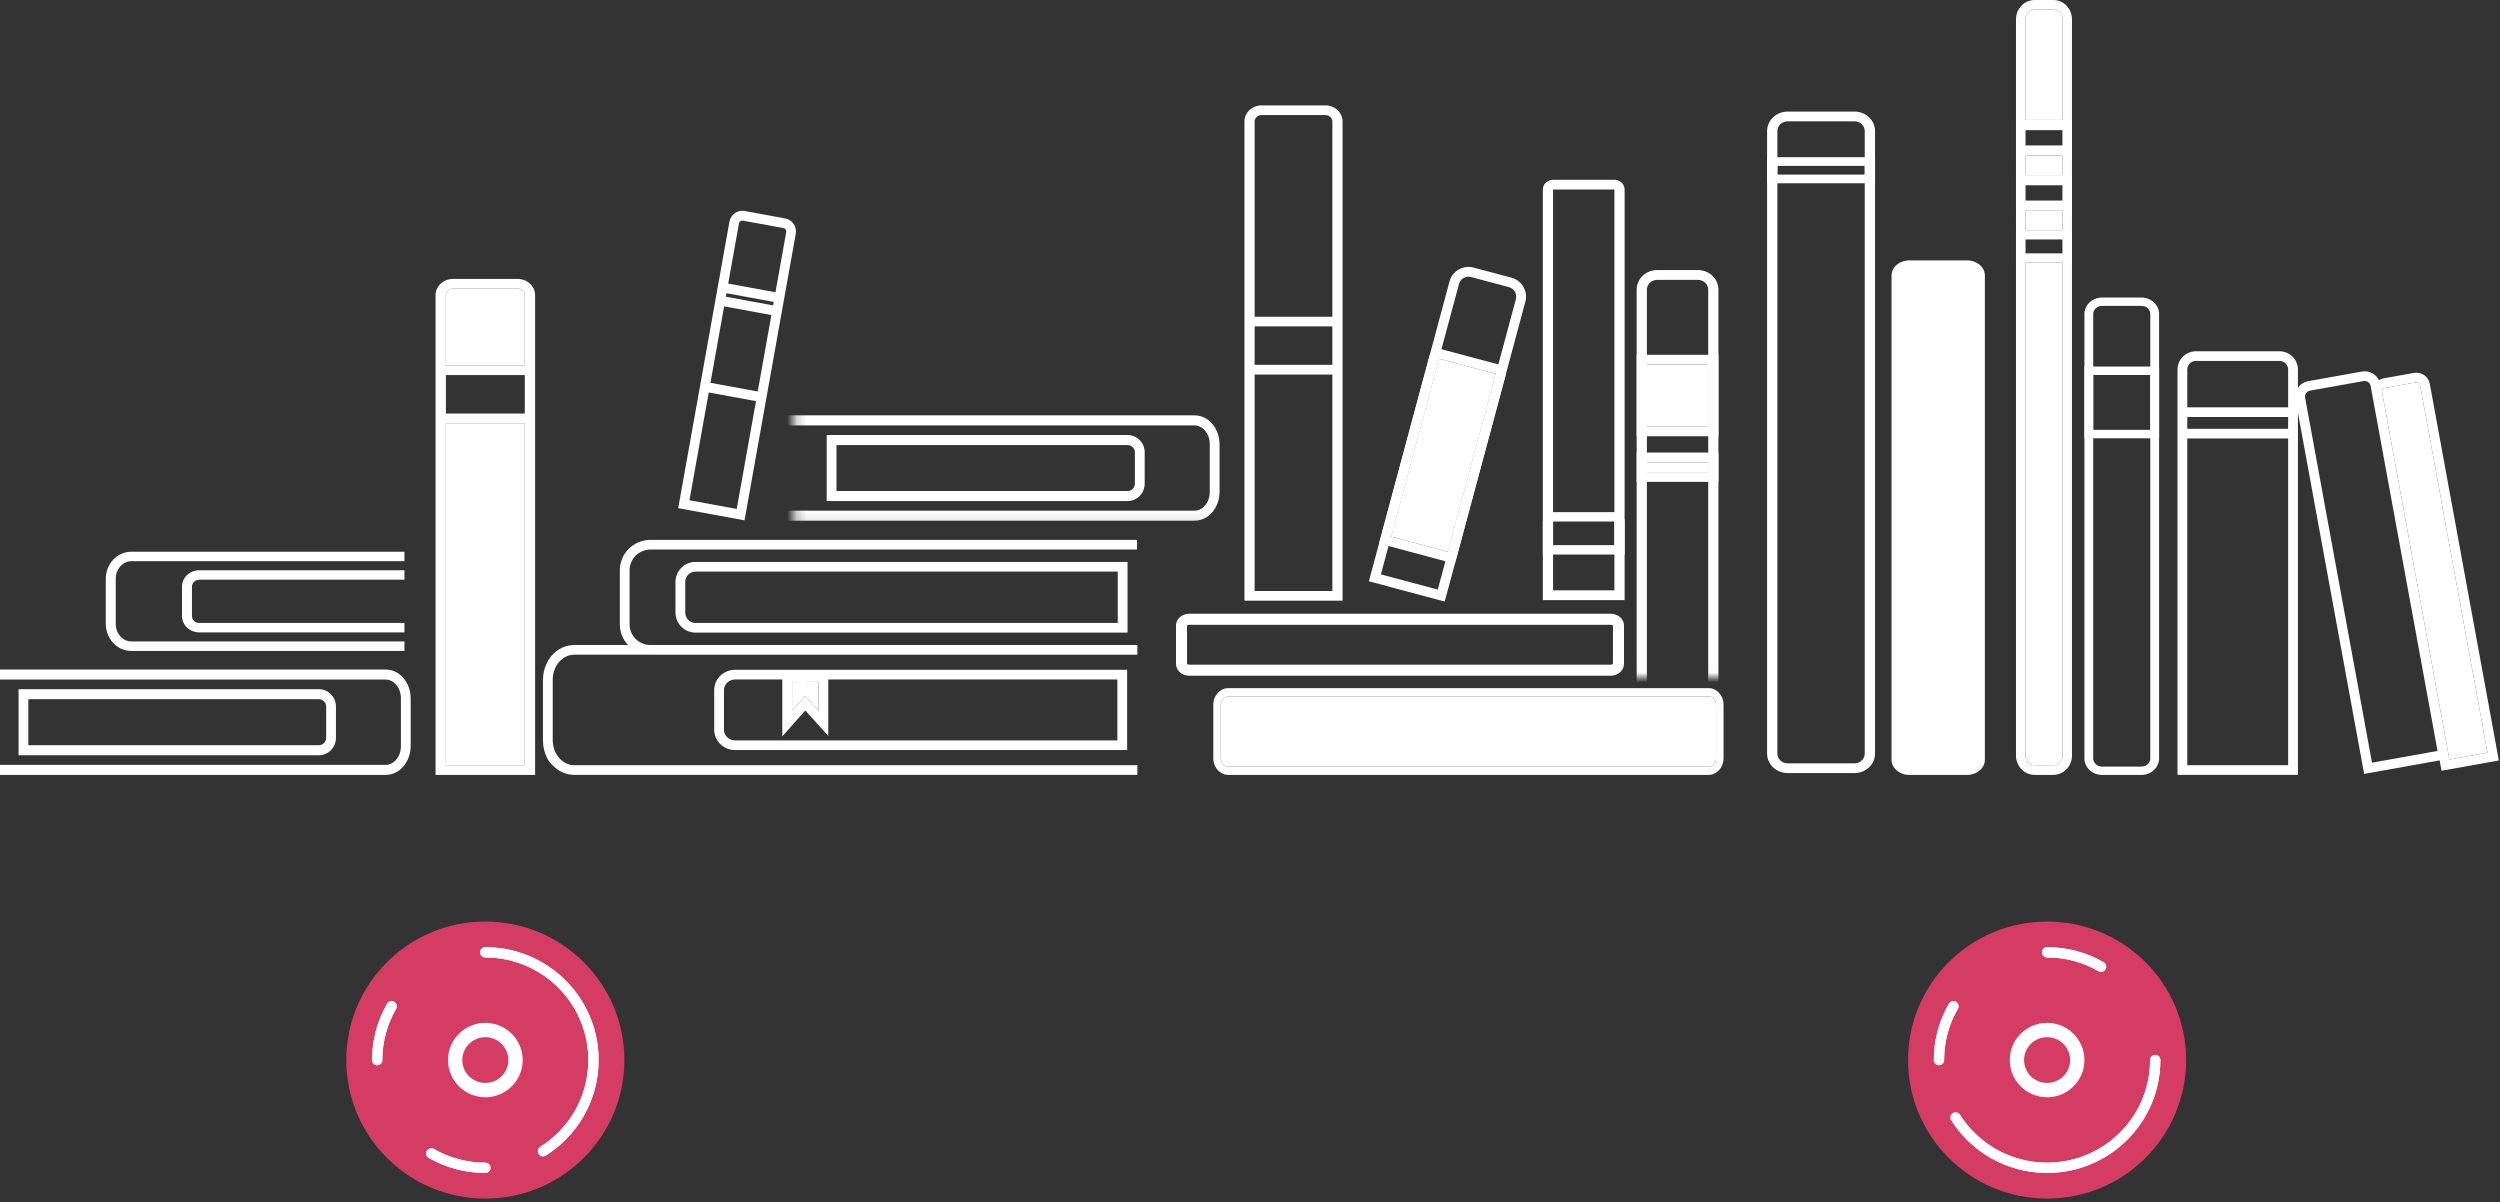<svg width="262" height="126" viewBox="0 0 262 126" fill="none" xmlns="http://www.w3.org/2000/svg">
<rect x="0" y="0" width="262" height="126" fill="#333333" stroke="none"/>
<path fill-rule="evenodd" clip-rule="evenodd" d="M214.536 125.612C222.583 125.612 229.106 119.113 229.106 111.095C229.106 103.078 222.583 96.578 214.536 96.578C206.488 96.578 199.965 103.078 199.965 111.095C199.965 119.113 206.488 125.612 214.536 125.612Z" fill="#D53C63"/>
<path fill-rule="evenodd" clip-rule="evenodd" d="M225.868 110.557C226.166 110.557 226.408 110.798 226.408 111.095C226.408 114.965 224.542 118.401 221.659 120.558C219.675 122.043 217.207 122.923 214.535 122.923C212.378 122.923 210.353 122.349 208.608 121.346C206.935 120.384 205.52 119.027 204.491 117.404C204.332 117.153 204.407 116.821 204.659 116.662C204.911 116.504 205.244 116.578 205.403 116.83C206.34 118.306 207.627 119.54 209.148 120.415C210.733 121.326 212.572 121.848 214.535 121.848C216.966 121.848 219.207 121.048 221.011 119.699C223.634 117.736 225.328 114.613 225.328 111.095C225.328 110.798 225.57 110.557 225.868 110.557ZM220.66 101.578C220.511 101.835 220.181 101.923 219.923 101.775C218.338 100.863 216.499 100.341 214.535 100.341C214.237 100.341 213.996 100.101 213.996 99.804C213.996 99.507 214.237 99.266 214.535 99.266C216.693 99.266 218.718 99.84 220.463 100.844C220.721 100.992 220.809 101.321 220.66 101.578ZM204.983 104.992C205.242 105.141 205.33 105.47 205.181 105.727C204.266 107.306 203.742 109.139 203.742 111.095C203.742 111.392 203.501 111.632 203.203 111.632C202.905 111.632 202.663 111.392 202.663 111.095C202.663 108.945 203.239 106.928 204.246 105.189C204.395 104.932 204.725 104.844 204.983 104.992Z" fill="white"/>
<path fill-rule="evenodd" clip-rule="evenodd" d="M226.408 111.095C226.408 110.798 226.166 110.557 225.868 110.557C225.57 110.557 225.328 110.798 225.328 111.095C225.328 114.613 223.634 117.736 221.011 119.699C219.207 121.048 216.966 121.848 214.535 121.848C212.572 121.848 210.733 121.326 209.148 120.415C207.627 119.54 206.34 118.306 205.403 116.83C205.244 116.578 204.911 116.504 204.659 116.662C204.407 116.821 204.332 117.153 204.491 117.404C205.52 119.027 206.935 120.384 208.608 121.346C210.353 122.349 212.378 122.923 214.535 122.923C217.207 122.923 219.675 122.043 221.659 120.558C224.542 118.401 226.408 114.965 226.408 111.095ZM219.923 101.775C220.181 101.923 220.511 101.835 220.66 101.578C220.809 101.321 220.721 100.992 220.463 100.844C218.718 99.84 216.693 99.266 214.535 99.266C214.237 99.266 213.996 99.507 213.996 99.804C213.996 100.101 214.237 100.341 214.535 100.341C216.499 100.341 218.338 100.863 219.923 101.775ZM205.181 105.727C205.33 105.47 205.242 105.141 204.983 104.992C204.725 104.844 204.395 104.932 204.246 105.189C203.239 106.928 202.663 108.945 202.663 111.095C202.663 111.392 202.905 111.632 203.203 111.632C203.501 111.632 203.742 111.392 203.742 111.095C203.742 109.139 204.266 107.306 205.181 105.727Z" fill="white"/>
<path d="M217.698 111.095C217.698 112.831 216.285 114.243 214.536 114.243C212.786 114.243 211.373 112.831 211.373 111.095C211.373 109.359 212.786 107.947 214.536 107.947C216.285 107.947 217.698 109.359 217.698 111.095Z" stroke="white" stroke-width="1.5"/>
<path fill-rule="evenodd" clip-rule="evenodd" d="M50.863 125.612C58.91 125.612 65.433 119.113 65.433 111.095C65.433 103.078 58.91 96.578 50.863 96.578C42.816 96.578 36.292 103.078 36.292 111.095C36.292 119.113 42.816 125.612 50.863 125.612Z" fill="#D53C63"/>
<path fill-rule="evenodd" clip-rule="evenodd" d="M50.322 99.804C50.322 99.507 50.564 99.266 50.862 99.266C54.747 99.266 58.196 101.125 60.361 103.997C61.851 105.974 62.735 108.433 62.735 111.095C62.735 113.245 62.158 115.262 61.151 117C60.186 118.667 58.824 120.077 57.194 121.102C56.943 121.261 56.609 121.186 56.45 120.935C56.291 120.684 56.366 120.352 56.618 120.193C58.1 119.26 59.339 117.978 60.217 116.463C61.132 114.883 61.655 113.051 61.655 111.095C61.655 108.673 60.853 106.44 59.498 104.643C57.528 102.03 54.393 100.341 50.862 100.341C50.564 100.341 50.322 100.101 50.322 99.804ZM41.31 104.992C41.568 105.141 41.657 105.47 41.508 105.727C40.593 107.306 40.069 109.139 40.069 111.095C40.069 111.392 39.827 111.632 39.529 111.632C39.231 111.632 38.99 111.392 38.99 111.095C38.99 108.945 39.566 106.928 40.573 105.189C40.722 104.932 41.052 104.844 41.31 104.992ZM44.737 120.612C44.886 120.354 45.216 120.266 45.474 120.415C47.059 121.326 48.899 121.848 50.862 121.848C51.16 121.848 51.402 122.089 51.402 122.386C51.402 122.683 51.16 122.923 50.862 122.923C48.704 122.923 46.679 122.349 44.935 121.346C44.677 121.198 44.588 120.869 44.737 120.612Z" fill="white"/>
<path fill-rule="evenodd" clip-rule="evenodd" d="M50.862 99.266C50.564 99.266 50.322 99.507 50.322 99.804C50.322 100.101 50.564 100.341 50.862 100.341C54.393 100.341 57.528 102.03 59.498 104.643C60.853 106.44 61.655 108.673 61.655 111.095C61.655 113.051 61.132 114.883 60.217 116.463C59.339 117.978 58.1 119.26 56.618 120.193C56.366 120.352 56.291 120.684 56.45 120.935C56.609 121.186 56.943 121.261 57.194 121.102C58.824 120.077 60.186 118.667 61.151 117C62.158 115.262 62.735 113.245 62.735 111.095C62.735 108.433 61.851 105.974 60.361 103.997C58.196 101.125 54.747 99.266 50.862 99.266ZM41.508 105.727C41.657 105.47 41.568 105.141 41.31 104.992C41.052 104.844 40.722 104.932 40.573 105.189C39.566 106.928 38.99 108.945 38.99 111.095C38.99 111.392 39.231 111.632 39.529 111.632C39.827 111.632 40.069 111.392 40.069 111.095C40.069 109.139 40.593 107.306 41.508 105.727ZM45.474 120.415C45.216 120.266 44.886 120.354 44.737 120.612C44.588 120.869 44.677 121.198 44.935 121.346C46.679 122.349 48.704 122.923 50.862 122.923C51.16 122.923 51.402 122.683 51.402 122.386C51.402 122.089 51.16 121.848 50.862 121.848C48.899 121.848 47.059 121.326 45.474 120.415Z" fill="white"/>
<path d="M54.025 111.095C54.025 112.831 52.612 114.243 50.863 114.243C49.114 114.243 47.7 112.831 47.7 111.095C47.7 109.359 49.114 107.947 50.863 107.947C52.612 107.947 54.025 109.359 54.025 111.095Z" stroke="white" stroke-width="1.5"/>
<path fill-rule="evenodd" clip-rule="evenodd" d="M47.463 30.253C47.057 30.253 46.728 30.563 46.728 30.944L46.728 38.287H54.997L54.997 30.944C54.997 30.563 54.668 30.253 54.262 30.253H47.463ZM56.079 30.944C56.079 30 55.266 29.235 54.262 29.235H47.463C46.459 29.235 45.646 30.001 45.646 30.944V81.21H56.079V30.944ZM54.997 43.335V39.305H46.728V43.335H54.997ZM46.728 44.353H54.997L54.997 80.192H46.728L46.728 44.353Z" fill="white"/>
<path d="M46.728 44.353H54.997L54.997 80.192H46.728L46.728 44.353Z" fill="white"/>
<path d="M46.728 30.944C46.728 30.563 47.057 30.253 47.463 30.253H54.262C54.668 30.253 54.997 30.563 54.997 30.944L54.997 38.287H46.728L46.728 30.944Z" fill="white"/>
<path fill-rule="evenodd" clip-rule="evenodd" d="M132.207 12.061C131.808 12.061 131.484 12.37 131.484 12.751V33.192H139.633V12.751C139.633 12.37 139.309 12.061 138.909 12.061H132.207ZM140.7 12.751C140.7 11.809 139.898 11.044 138.909 11.044H132.207C131.219 11.044 130.417 11.809 130.417 12.751V62.952H140.7V12.751ZM139.633 38.233V34.209H131.484V38.233H139.633ZM131.484 39.25H139.633V61.935H131.484V39.25Z" fill="white"/>
<path fill-rule="evenodd" clip-rule="evenodd" d="M70.79 60.999C70.79 59.851 71.708 58.894 72.87 58.894H118.166V66.294H72.87C71.708 66.294 70.79 65.337 70.79 64.189V60.999ZM72.87 59.906C72.303 59.906 71.814 60.381 71.814 60.999V64.189C71.814 64.807 72.303 65.282 72.87 65.282H117.142V59.906H72.87ZM77.036 71.208C76.384 71.208 75.872 71.719 75.872 72.329V76.475C75.872 77.086 76.384 77.596 77.036 77.596H117.101V71.208H86.802V77.121L84.395 74.457L81.985 77.171V71.208H77.036ZM83.009 71.482V74.484L84.388 72.931L85.779 74.469V71.459L83.009 71.482ZM74.848 72.329C74.848 71.143 75.835 70.196 77.036 70.196H118.124V78.608H77.036C75.835 78.608 74.848 77.661 74.848 76.475V72.329Z" fill="white"/>
<path d="M57.927 80.209C58.506 80.822 59.292 81.206 60.185 81.206H119.197V80.194H60.185C59.001 80.194 57.927 79.083 57.927 77.564V71.241C57.927 69.722 59.001 68.611 60.185 68.611H68.058C68.097 68.612 68.135 68.613 68.174 68.613H119.164V68.611H119.197V67.599H68.078C66.913 67.549 65.981 66.597 65.981 65.428V59.762C65.981 58.562 66.964 57.589 68.174 57.589H119.164V56.577H68.174C66.397 56.577 64.957 58.004 64.957 59.762V65.428C64.957 66.267 65.284 67.03 65.82 67.599H60.185C59.292 67.599 58.506 67.983 57.927 68.596C57.586 68.914 56.903 69.89 56.903 71.241V77.564C56.903 79.04 57.586 79.943 57.927 80.209Z" fill="white"/>
<path d="M83.009 74.484V71.482L85.779 71.459V74.469L84.388 72.931L83.009 74.484Z" fill="white"/>
<path fill-rule="evenodd" clip-rule="evenodd" d="M228.203 38.73C228.203 37.67 229.073 36.812 230.145 36.812H238.881C239.953 36.812 240.822 37.67 240.822 38.73V40.644C241.064 40.289 241.445 40.027 241.904 39.945L247.521 38.939C248.269 38.805 248.99 39.189 249.308 39.833C249.452 39.747 249.614 39.685 249.79 39.654L252.979 39.083C253.757 38.943 254.502 39.454 254.643 40.222L261.878 79.698L255.872 80.773L255.674 79.688L247.761 81.104L240.822 43.247V81.206H228.203V77.564V71.241V38.73ZM238.881 37.824C239.388 37.824 239.798 38.23 239.798 38.73V42.688H229.227V38.73C229.227 38.23 229.638 37.824 230.145 37.824H238.881ZM229.227 44.937V43.7H239.798V44.937H229.227ZM229.227 45.949H239.798V80.194H229.227V45.949ZM255.454 78.698L248.586 79.928L241.574 41.671C241.512 41.33 241.741 41.003 242.087 40.941L247.704 39.935C248.049 39.873 248.379 40.1 248.442 40.441L255.454 78.698ZM253.162 40.079C253.383 40.039 253.595 40.184 253.635 40.403L260.688 78.882L256.697 79.597L249.645 41.118C249.605 40.899 249.751 40.69 249.972 40.65L253.162 40.079Z" fill="white"/>
<path d="M253.635 40.403C253.595 40.184 253.383 40.039 253.162 40.079L249.972 40.65C249.751 40.69 249.605 40.899 249.645 41.118L256.697 79.597L260.688 78.882L253.635 40.403Z" fill="white"/>
<mask id="mask0_288_51326" style="mask-type:alpha" maskUnits="userSpaceOnUse" x="83" y="38" width="48" height="17">
<path d="M83.207 38.861H130.165V54.911H83.207V38.861Z" fill="#C4C4C4"/>
</mask>
<g mask="url(#mask0_288_51326)">
<path fill-rule="evenodd" clip-rule="evenodd" d="M79.554 43.528H125.179C126.695 43.528 127.808 44.948 127.808 46.543V51.559C127.808 53.154 126.695 54.573 125.179 54.573H79.554V43.528ZM80.58 44.581V53.52H125.179C126.001 53.52 126.782 52.712 126.782 51.559V46.543C126.782 45.39 126.001 44.581 125.179 44.581H80.58ZM86.637 45.59H118.168C119.15 45.59 119.963 46.394 119.963 47.406V50.695C119.963 51.708 119.15 52.512 118.168 52.512H86.637V45.59ZM87.663 46.642V51.459H118.168C118.602 51.459 118.937 51.108 118.937 50.695V47.406C118.937 46.994 118.602 46.642 118.168 46.642H87.663Z" fill="white"/>
</g>
<path d="M42.385 57.822L13.763 57.822C12.219 57.822 11.085 59.158 11.085 60.659L11.085 65.379C11.085 66.88 12.219 68.217 13.763 68.217L42.385 68.217V67.226L13.763 67.226C12.926 67.226 12.13 66.465 12.13 65.379L12.13 60.659C12.13 59.574 12.926 58.812 13.763 58.812L42.385 58.812V57.822Z" fill="white"/>
<path d="M42.385 59.761L20.901 59.761C19.901 59.761 19.073 60.519 19.073 61.472L19.073 64.567C19.073 65.52 19.901 66.277 20.901 66.277L42.385 66.277V65.286L20.901 65.286C20.459 65.286 20.118 64.955 20.118 64.567L20.118 61.472C20.118 61.083 20.459 60.752 20.901 60.752L42.385 60.752V59.761Z" fill="white"/>
<path d="M0 70.165L40.413 70.165C41.926 70.165 43.038 71.585 43.038 73.18V78.195C43.038 79.79 41.926 81.21 40.413 81.21L9.55551e-07 81.21L8.64494e-07 80.158L40.413 80.158C41.234 80.158 42.014 79.349 42.014 78.195V73.18C42.014 72.027 41.234 71.218 40.413 71.218L9.10564e-08 71.218L0 70.165Z" fill="white"/>
<path fill-rule="evenodd" clip-rule="evenodd" d="M33.415 79.149L1.945 79.149L1.945 72.227L33.415 72.227C34.396 72.227 35.207 73.031 35.207 74.044V77.332C35.207 78.345 34.396 79.149 33.415 79.149ZM2.969 73.279L2.969 78.096L33.415 78.096C33.849 78.096 34.183 77.745 34.183 77.332V74.044C34.183 73.631 33.849 73.279 33.415 73.279L2.969 73.279Z" fill="white"/>
<path fill-rule="evenodd" clip-rule="evenodd" d="M76.445 23.23L71.077 53.255L78.026 54.532L83.394 24.505C83.529 23.751 83.035 23.03 82.291 22.893L78.036 22.112C77.293 21.975 76.58 22.475 76.445 23.23ZM77.855 23.123C77.662 23.088 77.478 23.218 77.443 23.413L76.316 29.72L81.269 30.629L82.396 24.322C82.431 24.127 82.303 23.94 82.11 23.904L77.855 23.123ZM81.088 31.641L81.023 32.006L76.07 31.096L76.135 30.731L81.088 31.641ZM75.889 32.107L80.842 33.017L79.41 41.028L74.456 40.119L75.889 32.107ZM74.276 41.13L79.229 42.039L77.209 53.337L72.256 52.427L74.276 41.13Z" fill="white"/>
<path fill-rule="evenodd" clip-rule="evenodd" d="M179.841 79.478L179.841 73.847C179.841 73.369 179.489 72.981 179.054 72.981L128.729 72.981C128.295 72.981 127.942 73.369 127.942 73.847L127.942 79.478C127.942 79.956 128.295 80.344 128.729 80.344L179.054 80.344C179.489 80.344 179.841 79.956 179.841 79.478ZM180.627 73.847C180.627 72.89 179.923 72.115 179.054 72.115L128.729 72.115C127.86 72.115 127.156 72.89 127.156 73.847L127.156 79.478C127.156 80.435 127.86 81.21 128.729 81.21L179.054 81.21C179.923 81.21 180.627 80.435 180.627 79.478L180.627 73.847Z" fill="white"/>
<path d="M179.841 73.847L179.841 79.478C179.841 79.956 179.489 80.344 179.054 80.344L128.729 80.344C128.295 80.344 127.942 79.956 127.942 79.478L127.942 73.847C127.942 73.369 128.295 72.981 128.729 72.981L179.054 72.981C179.489 72.981 179.841 73.369 179.841 73.847Z" fill="white"/>
<path fill-rule="evenodd" clip-rule="evenodd" d="M169.019 65.545C168.985 65.514 168.915 65.478 168.813 65.478L124.625 65.477C124.522 65.477 124.453 65.514 124.419 65.545C124.409 65.554 124.403 65.561 124.4 65.565L124.4 69.568C124.403 69.573 124.409 69.579 124.419 69.589C124.453 69.619 124.522 69.656 124.625 69.656L168.813 69.656C168.915 69.656 168.985 69.619 169.019 69.589C169.029 69.579 169.035 69.573 169.037 69.568L169.037 65.565C169.035 65.561 169.029 65.554 169.019 65.545ZM169.04 65.57C169.04 65.57 169.039 65.569 169.039 65.567C169.04 65.569 169.04 65.57 169.04 65.57ZM169.04 69.563C169.04 69.563 169.04 69.564 169.039 69.566C169.039 69.564 169.04 69.563 169.04 69.563ZM124.398 69.563C124.398 69.563 124.398 69.564 124.399 69.566C124.398 69.564 124.397 69.563 124.398 69.563ZM124.398 65.57C124.397 65.57 124.398 65.569 124.399 65.567C124.398 65.569 124.398 65.57 124.398 65.57ZM168.813 64.318C169.576 64.318 170.194 64.872 170.194 65.556L170.194 69.578C170.194 70.261 169.576 70.815 168.813 70.815L124.625 70.815C123.862 70.815 123.244 70.261 123.244 69.578L123.244 65.556C123.244 64.872 123.862 64.318 124.625 64.318L168.813 64.318Z" fill="white"/>
<path fill-rule="evenodd" clip-rule="evenodd" d="M224.432 32.055H220.289C219.781 32.055 219.368 32.444 219.368 32.925V79.47C219.368 79.951 219.781 80.34 220.289 80.34H224.432C224.94 80.34 225.352 79.951 225.352 79.47V32.925C225.352 32.444 224.94 32.055 224.432 32.055ZM220.289 31.185C219.272 31.185 218.448 31.964 218.448 32.925V79.47C218.448 80.431 219.272 81.21 220.289 81.21H224.432C225.448 81.21 226.273 80.431 226.273 79.47V32.925C226.273 31.964 225.448 31.185 224.432 31.185H220.289Z" fill="white"/>
<path fill-rule="evenodd" clip-rule="evenodd" d="M225.352 39.298H219.368V45.047H225.352V39.298ZM218.448 38.414V45.932H226.273V38.414H218.448Z" fill="white"/>
<path fill-rule="evenodd" clip-rule="evenodd" d="M215.187 1.015H213.231C212.691 1.015 212.253 1.47 212.253 2.03V12.572V16.31V18.349V22.087V24.125V27.523V79.18C212.253 79.741 212.691 80.195 213.231 80.195H215.187C215.728 80.195 216.166 79.741 216.166 79.18V27.523V24.125V22.087V18.349V16.31V12.572V2.03C216.166 1.47 215.728 1.015 215.187 1.015ZM213.231 0C212.151 0 211.275 0.909 211.275 2.03V79.18C211.275 80.301 212.151 81.21 213.231 81.21H215.187C216.268 81.21 217.144 80.301 217.144 79.18V2.03C217.144 0.909 216.268 0 215.187 0H213.231Z" fill="white"/>
<path fill-rule="evenodd" clip-rule="evenodd" d="M216.166 25.096H212.253V26.552H216.166V25.096ZM211.275 24.125V27.523H212.253H216.166H217.144V24.125H216.166H212.253H211.275Z" fill="white"/>
<path fill-rule="evenodd" clip-rule="evenodd" d="M216.166 19.417H212.253V21.019H216.166V19.417ZM211.275 18.349V22.087H212.253H216.166H217.144V18.349H216.166H212.253H211.275Z" fill="white"/>
<path fill-rule="evenodd" clip-rule="evenodd" d="M216.166 13.64H212.253V15.242H216.166V13.64ZM211.275 12.572V16.31H212.253H216.166H217.144V12.572H216.166H212.253H211.275Z" fill="white"/>
<path d="M215.187 1.015H213.231C212.691 1.015 212.253 1.47 212.253 2.03V12.572H216.166V2.03C216.166 1.47 215.728 1.015 215.187 1.015Z" fill="white"/>
<path d="M212.253 18.349H216.166V16.31H212.253V18.349Z" fill="white"/>
<path d="M212.253 24.125H216.166V22.087H212.253V24.125Z" fill="white"/>
<path d="M212.253 79.18C212.253 79.741 212.691 80.195 213.231 80.195H215.187C215.728 80.195 216.166 79.741 216.166 79.18V27.523H212.253V79.18Z" fill="white"/>
<path fill-rule="evenodd" clip-rule="evenodd" d="M194.348 12.714H187.346C186.751 12.714 186.269 13.17 186.269 13.733V78.98C186.269 79.543 186.751 79.999 187.346 79.999H194.348C194.943 79.999 195.425 79.543 195.425 78.98V13.733C195.425 13.17 194.943 12.714 194.348 12.714ZM187.346 11.694C186.156 11.694 185.191 12.607 185.191 13.733V78.98C185.191 80.106 186.156 81.019 187.346 81.019H194.348C195.538 81.019 196.503 80.106 196.503 78.98V13.733C196.503 12.607 195.538 11.694 194.348 11.694H187.346Z" fill="white"/>
<path fill-rule="evenodd" clip-rule="evenodd" d="M195.425 17.386H186.269V18.297H195.425V17.386ZM185.191 16.475V19.207H196.503V16.475H185.191Z" fill="white"/>
<path fill-rule="evenodd" clip-rule="evenodd" d="M198.233 28.873C198.233 27.997 199.068 27.287 200.096 27.287H206.152C207.181 27.287 208.015 27.997 208.015 28.873V79.624C208.015 80.5 207.181 81.21 206.152 81.21H200.096C199.068 81.21 198.233 80.5 198.233 79.624V28.873Z" fill="white"/>
<mask id="mask1_288_51326" style="mask-type:alpha" maskUnits="userSpaceOnUse" x="164" y="20" width="26" height="51">
<path d="M164.325 20.79H189.346V70.99H164.325V20.79Z" fill="#C4C4C4"/>
</mask>
<g mask="url(#mask1_288_51326)">
<path fill-rule="evenodd" clip-rule="evenodd" d="M177.95 29.331H173.665C173.074 29.331 172.594 29.791 172.594 30.358V85.328C172.594 85.895 173.074 86.355 173.665 86.355H177.95C178.541 86.355 179.021 85.895 179.021 85.328V30.358C179.021 29.791 178.541 29.331 177.95 29.331ZM173.665 28.303C172.482 28.303 171.523 29.223 171.523 30.358V85.328C171.523 86.462 172.482 87.382 173.665 87.382H177.95C179.133 87.382 180.092 86.462 180.092 85.328V30.358C180.092 29.223 179.133 28.303 177.95 28.303H173.665Z" fill="white"/>
<path fill-rule="evenodd" clip-rule="evenodd" d="M179.021 38.187H172.594V44.715H179.021V38.187ZM171.523 37.182V45.72H180.092V37.182H171.523Z" fill="white"/>
<path d="M172.594 38.187H179.021V44.715H172.594V38.187Z" fill="white"/>
<path fill-rule="evenodd" clip-rule="evenodd" d="M179.021 48.451H172.594V49.476H179.021V48.451ZM171.523 47.427V50.5H180.092V47.427H171.523Z" fill="white"/>
<path d="M172.594 48.451H179.021V49.476H172.594V48.451Z" fill="white"/>
</g>
<path fill-rule="evenodd" clip-rule="evenodd" d="M169.188 19.865H162.761V61.87H169.188V19.865ZM162.761 18.841C162.17 18.841 161.69 19.299 161.69 19.865V62.894H170.259V19.865C170.259 19.299 169.779 18.841 169.188 18.841H162.761Z" fill="white"/>
<path fill-rule="evenodd" clip-rule="evenodd" d="M169.188 54.66H162.761V57.127H169.188V54.66ZM162.761 53.674C162.17 53.674 161.69 54.115 161.69 54.66V58.113H170.259V54.66C170.259 54.115 169.779 53.674 169.188 53.674H162.761Z" fill="white"/>
<path fill-rule="evenodd" clip-rule="evenodd" d="M158.138 30.093L154.164 29.032C153.616 28.886 153.052 29.21 152.904 29.757L144.718 60.195L150.68 61.787L158.866 31.348C159.013 30.802 158.687 30.24 158.138 30.093ZM154.43 28.042C153.333 27.749 152.205 28.398 151.911 29.491L143.459 60.92L151.407 63.042L159.859 31.613C160.153 30.52 159.502 29.396 158.405 29.103L154.43 28.042Z" fill="white"/>
<path fill-rule="evenodd" clip-rule="evenodd" d="M156.76 39.178L150.799 37.587L145.783 56.237L151.744 57.828L156.76 39.178ZM151.065 36.597C150.516 36.45 149.952 36.775 149.805 37.321L144.523 56.962L152.472 59.084L157.754 39.443C157.901 38.897 157.575 38.335 157.026 38.188L151.065 36.597Z" fill="white"/>
<path d="M150.799 37.587L156.76 39.178L151.744 57.828L145.783 56.237L150.799 37.587Z" fill="white"/>
</svg>
